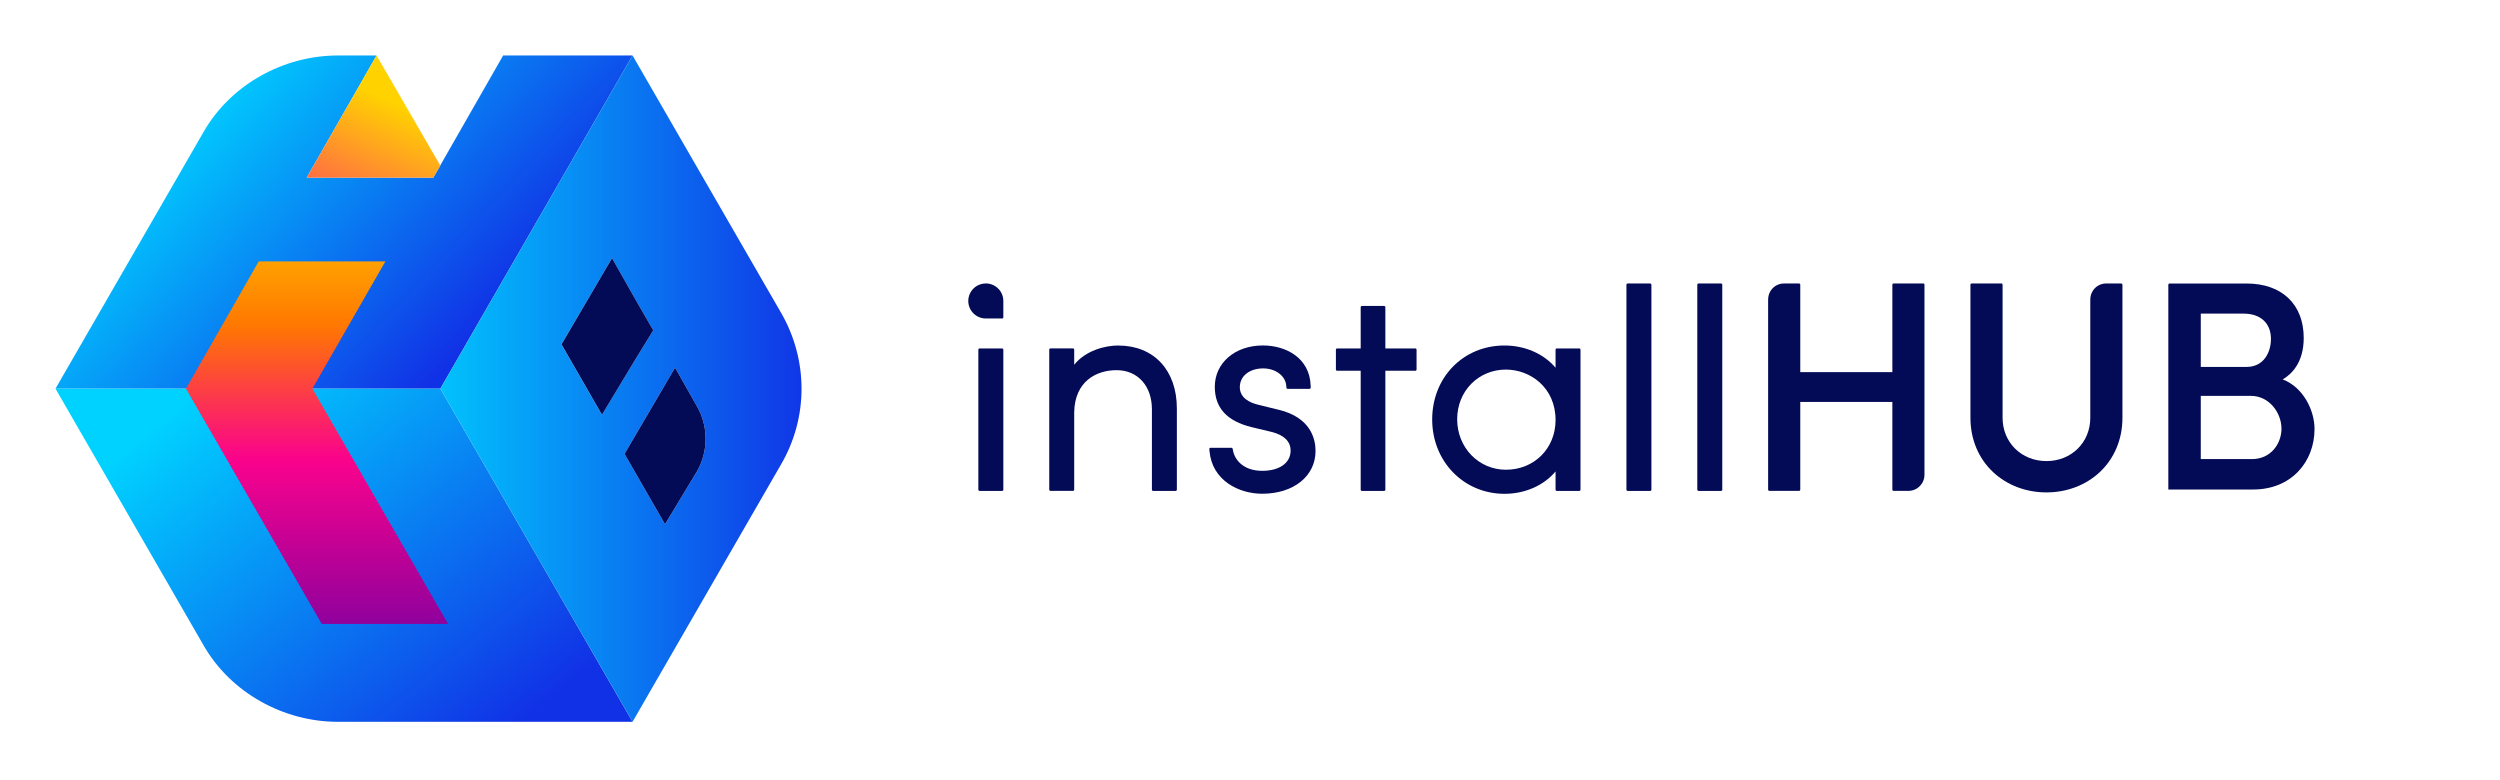 <?xml version="1.0" encoding="UTF-8"?>
<svg id="a" xmlns="http://www.w3.org/2000/svg" xmlns:xlink="http://www.w3.org/1999/xlink" viewBox="0 0 638.5 199.33"><defs><style>.g{fill:url(#d);}.h{fill:url(#c);}.i{fill:url(#b);}.j{fill:url(#e);}.j,.k{fill-rule:evenodd;}.k{fill:url(#f);}.l{fill:#030a56;}</style><linearGradient id="b" x1="50.77" y1="22.34" x2="127.13" y2="93.12" gradientUnits="userSpaceOnUse"><stop offset="0" stop-color="#00d2ff"/><stop offset=".91" stop-color="#1131e6"/></linearGradient><linearGradient id="c" x1="36.77" y1="76.6" x2="148.11" y2="213.32" gradientUnits="userSpaceOnUse"><stop offset=".15" stop-color="#00d2ff"/><stop offset=".82" stop-color="#1131e6"/></linearGradient><linearGradient id="d" x1="101.56" y1="99.26" x2="208.51" y2="99.26" gradientUnits="userSpaceOnUse"><stop offset="0" stop-color="#00d2ff"/><stop offset="1" stop-color="#1131e6"/></linearGradient><linearGradient id="e" x1="111.06" y1="10.93" x2="67.36" y2="102.75" gradientUnits="userSpaceOnUse"><stop offset=".18" stop-color="#ffd200"/><stop offset=".73" stop-color="#ff028c"/></linearGradient><linearGradient id="f" x1="80.97" y1="27.46" x2="80.97" y2="190.79" gradientUnits="userSpaceOnUse"><stop offset=".12" stop-color="#ffd200"/><stop offset=".34" stop-color="#ff7800"/><stop offset=".55" stop-color="#fa028c"/><stop offset=".94" stop-color="#5a00a5"/></linearGradient></defs><g><g><path class="i" d="M14.17,99.26L51.98,33.72c6.91-12.09,20.39-19.55,34.32-19.55h9.87l-17.84,31.2h32.33l17.84-31.2h33.05l-49.08,85.09H14.17Z"/><path class="h" d="M14.17,99.26l37.81,65.54c6.91,12.09,20.39,19.55,34.32,19.55h75.25l-49.08-85.09H14.17Z"/><path class="g" d="M199.47,79.86L161.55,14.17l-49.08,85.09,49.08,85.09,37.92-65.72c7.01-12.03,6.97-26.71,0-38.78Zm-56.07,8.09l12.9-22.03,5.53,9.77,5,8.69-4.94,8.04-8.17,13.51-10.33-17.98Zm34.61,32.44l-8.17,13.51-10.33-17.98,12.9-22.03,5.53,9.77c3.01,5.16,3.03,11.54,.06,16.73Z"/><polygon class="j" points="112.47 42.31 110.66 45.37 78.32 45.37 96.17 14.17 112.47 42.31"/><polygon class="k" points="79.78 99.26 98.43 66.76 66.08 66.76 47.5 99.26 82.17 159.35 114.44 159.35 79.78 99.26"/></g><polygon class="l" points="143.41 87.95 156.31 65.92 161.84 75.69 166.84 84.37 161.9 92.41 153.74 105.93 143.41 87.95"/><path class="l" d="M178.01,120.39l-8.17,13.51-10.33-17.98,12.9-22.03,5.53,9.77c3.01,5.16,3.03,11.54,.06,16.73Z"/></g><g><path class="l" d="M583.02,96.89c2.25-1.32,5.35-4.28,5.35-10.58,0-8.58-5.58-13.9-14.57-13.9h-19.69c-.18,0-.32,.14-.32,.32v52.29h21.65c4.67,0,8.66-1.6,11.54-4.62,2.68-2.81,4.15-6.66,4.15-10.84,0-4.72-2.83-10.61-8.1-12.65Zm-9.22-3.18h-11.72v-13.61h10.97c4.29,0,6.95,2.46,6.95,6.43,0,3.57-1.92,7.18-6.21,7.18Zm-11.72,7.4h12.84c4.65,0,7.77,4.33,7.77,8.37,0,3.77-2.65,7.77-7.55,7.77h-13.06v-16.14Z"/><path class="l" d="M491.2,72.4h-7.57c-.18,0-.32,.14-.32,.32v22.32h-23.52v-22.32c0-.18-.14-.32-.32-.32h-3.82c-2.28,0-4.07,1.82-4.07,4.14v48.51c0,.18,.14,.32,.32,.32h7.57c.18,0,.32-.14,.32-.32v-22.4h23.52v22.4c0,.18,.15,.32,.32,.32h3.78s.04,0,.05,0c2.28-.05,4.05-1.86,4.05-4.14v-48.51c0-.18-.14-.32-.32-.32Z"/><path class="l" d="M541.75,72.4h-3.78s-.03,0-.04,0h0c-2.28,0-4.07,1.82-4.07,4.14v30.17c0,6.3-4.82,11.05-11.2,11.05s-11.2-4.75-11.2-11.05h0v-33.99c0-.18-.14-.32-.32-.32h-7.57c-.18,0-.32,.14-.32,.32v3.83s0,0,0,0v30.17c0,5.45,2.06,10.37,5.79,13.86,3.57,3.34,8.41,5.18,13.62,5.18s10.05-1.84,13.62-5.18c3.73-3.49,5.79-8.41,5.79-13.86v-33.99c0-.18-.14-.32-.32-.32Z"/><path class="l" d="M251.77,72.4c-2.47,0-4.47,2.01-4.47,4.47s2.01,4.47,4.47,4.47h4.22c.14,0,.26-.11,.26-.26v-4.22c0-2.47-2.01-4.47-4.47-4.47Z"/><rect class="l" x="249.87" y="88.99" width="6.38" height="36.39" rx=".32" ry=".32"/><path class="l" d="M285.61,88.24c-3.46,0-8.34,1.31-11.26,4.91v-3.85c0-.18-.14-.32-.32-.32h-5.73c-.18,0-.32,.14-.32,.32v35.75c0,.18,.14,.32,.32,.32h5.73c.18,0,.32-.14,.32-.32v-19.76c.14-7.93,5.68-10.75,10.82-10.75,5.4,0,9.03,4.02,9.03,10v20.52c0,.18,.14,.32,.32,.32h5.73c.18,0,.32-.14,.32-.32v-20.74c0-9.76-5.87-16.07-14.96-16.07Z"/><path class="l" d="M326.54,104.65l-5.15-1.27c-2.16-.51-4.74-1.7-4.74-4.51s2.46-4.78,5.97-4.78c3.18,0,5.72,1.92,5.9,4.47l.03,.45c.01,.17,.15,.3,.32,.3h5.57c.09,0,.17-.04,.23-.1,.06-.06,.09-.15,.09-.24l-.02-.5c-.25-7.07-6.31-10.24-12.2-10.24-7.11,0-12.28,4.44-12.28,10.56,0,5.39,3.1,8.77,9.48,10.32l4.98,1.19c3.25,.81,4.9,2.43,4.9,4.8,0,3.13-2.84,5.15-7.24,5.15-4.83,0-7.04-2.81-7.48-5.22l-.07-.4c-.03-.15-.16-.27-.32-.27h-5.33c-.09,0-.18,.04-.24,.1s-.09,.16-.08,.25l.05,.53c.67,7.46,7.45,10.86,13.46,10.86,8.02,0,13.62-4.5,13.62-10.93,0-3.08-1.23-8.55-9.48-10.54Z"/><path class="l" d="M361.47,88.99h-7.65v-10.53c0-.18-.14-.32-.32-.32h-5.66c-.18,0-.32,.14-.32,.32v10.53h-6.01c-.18,0-.32,.14-.32,.32v5.06c0,.18,.14,.32,.32,.32h6.01v30.37c0,.18,.14,.32,.32,.32h5.66c.18,0,.32-.14,.32-.32v-30.37h7.65c.18,0,.32-.14,.32-.32v-5.06c0-.18-.14-.32-.32-.32Z"/><path class="l" d="M403.34,88.99h-5.73c-.18,0-.32,.14-.32,.32v4.61c-3.01-3.57-7.81-5.68-13.05-5.68-10.52,0-18.46,8.13-18.46,18.9s8.11,18.98,18.46,18.98c5.25,0,10.05-2.12,13.05-5.72v4.66c0,.18,.14,.32,.32,.32h5.73c.18,0,.32-.14,.32-.32v-35.75c0-.18-.14-.32-.32-.32Zm-18.73,30.98c-6.98,0-12.45-5.67-12.45-12.9s5.47-12.68,12.45-12.68c6.15,0,12.68,4.52,12.68,12.9,0,7.23-5.45,12.68-12.68,12.68Z"/><rect class="l" x="415.39" y="72.4" width="6.38" height="52.98" rx=".32" ry=".32"/><rect class="l" x="433.49" y="72.4" width="6.38" height="52.98" rx=".32" ry=".32"/></g></svg>